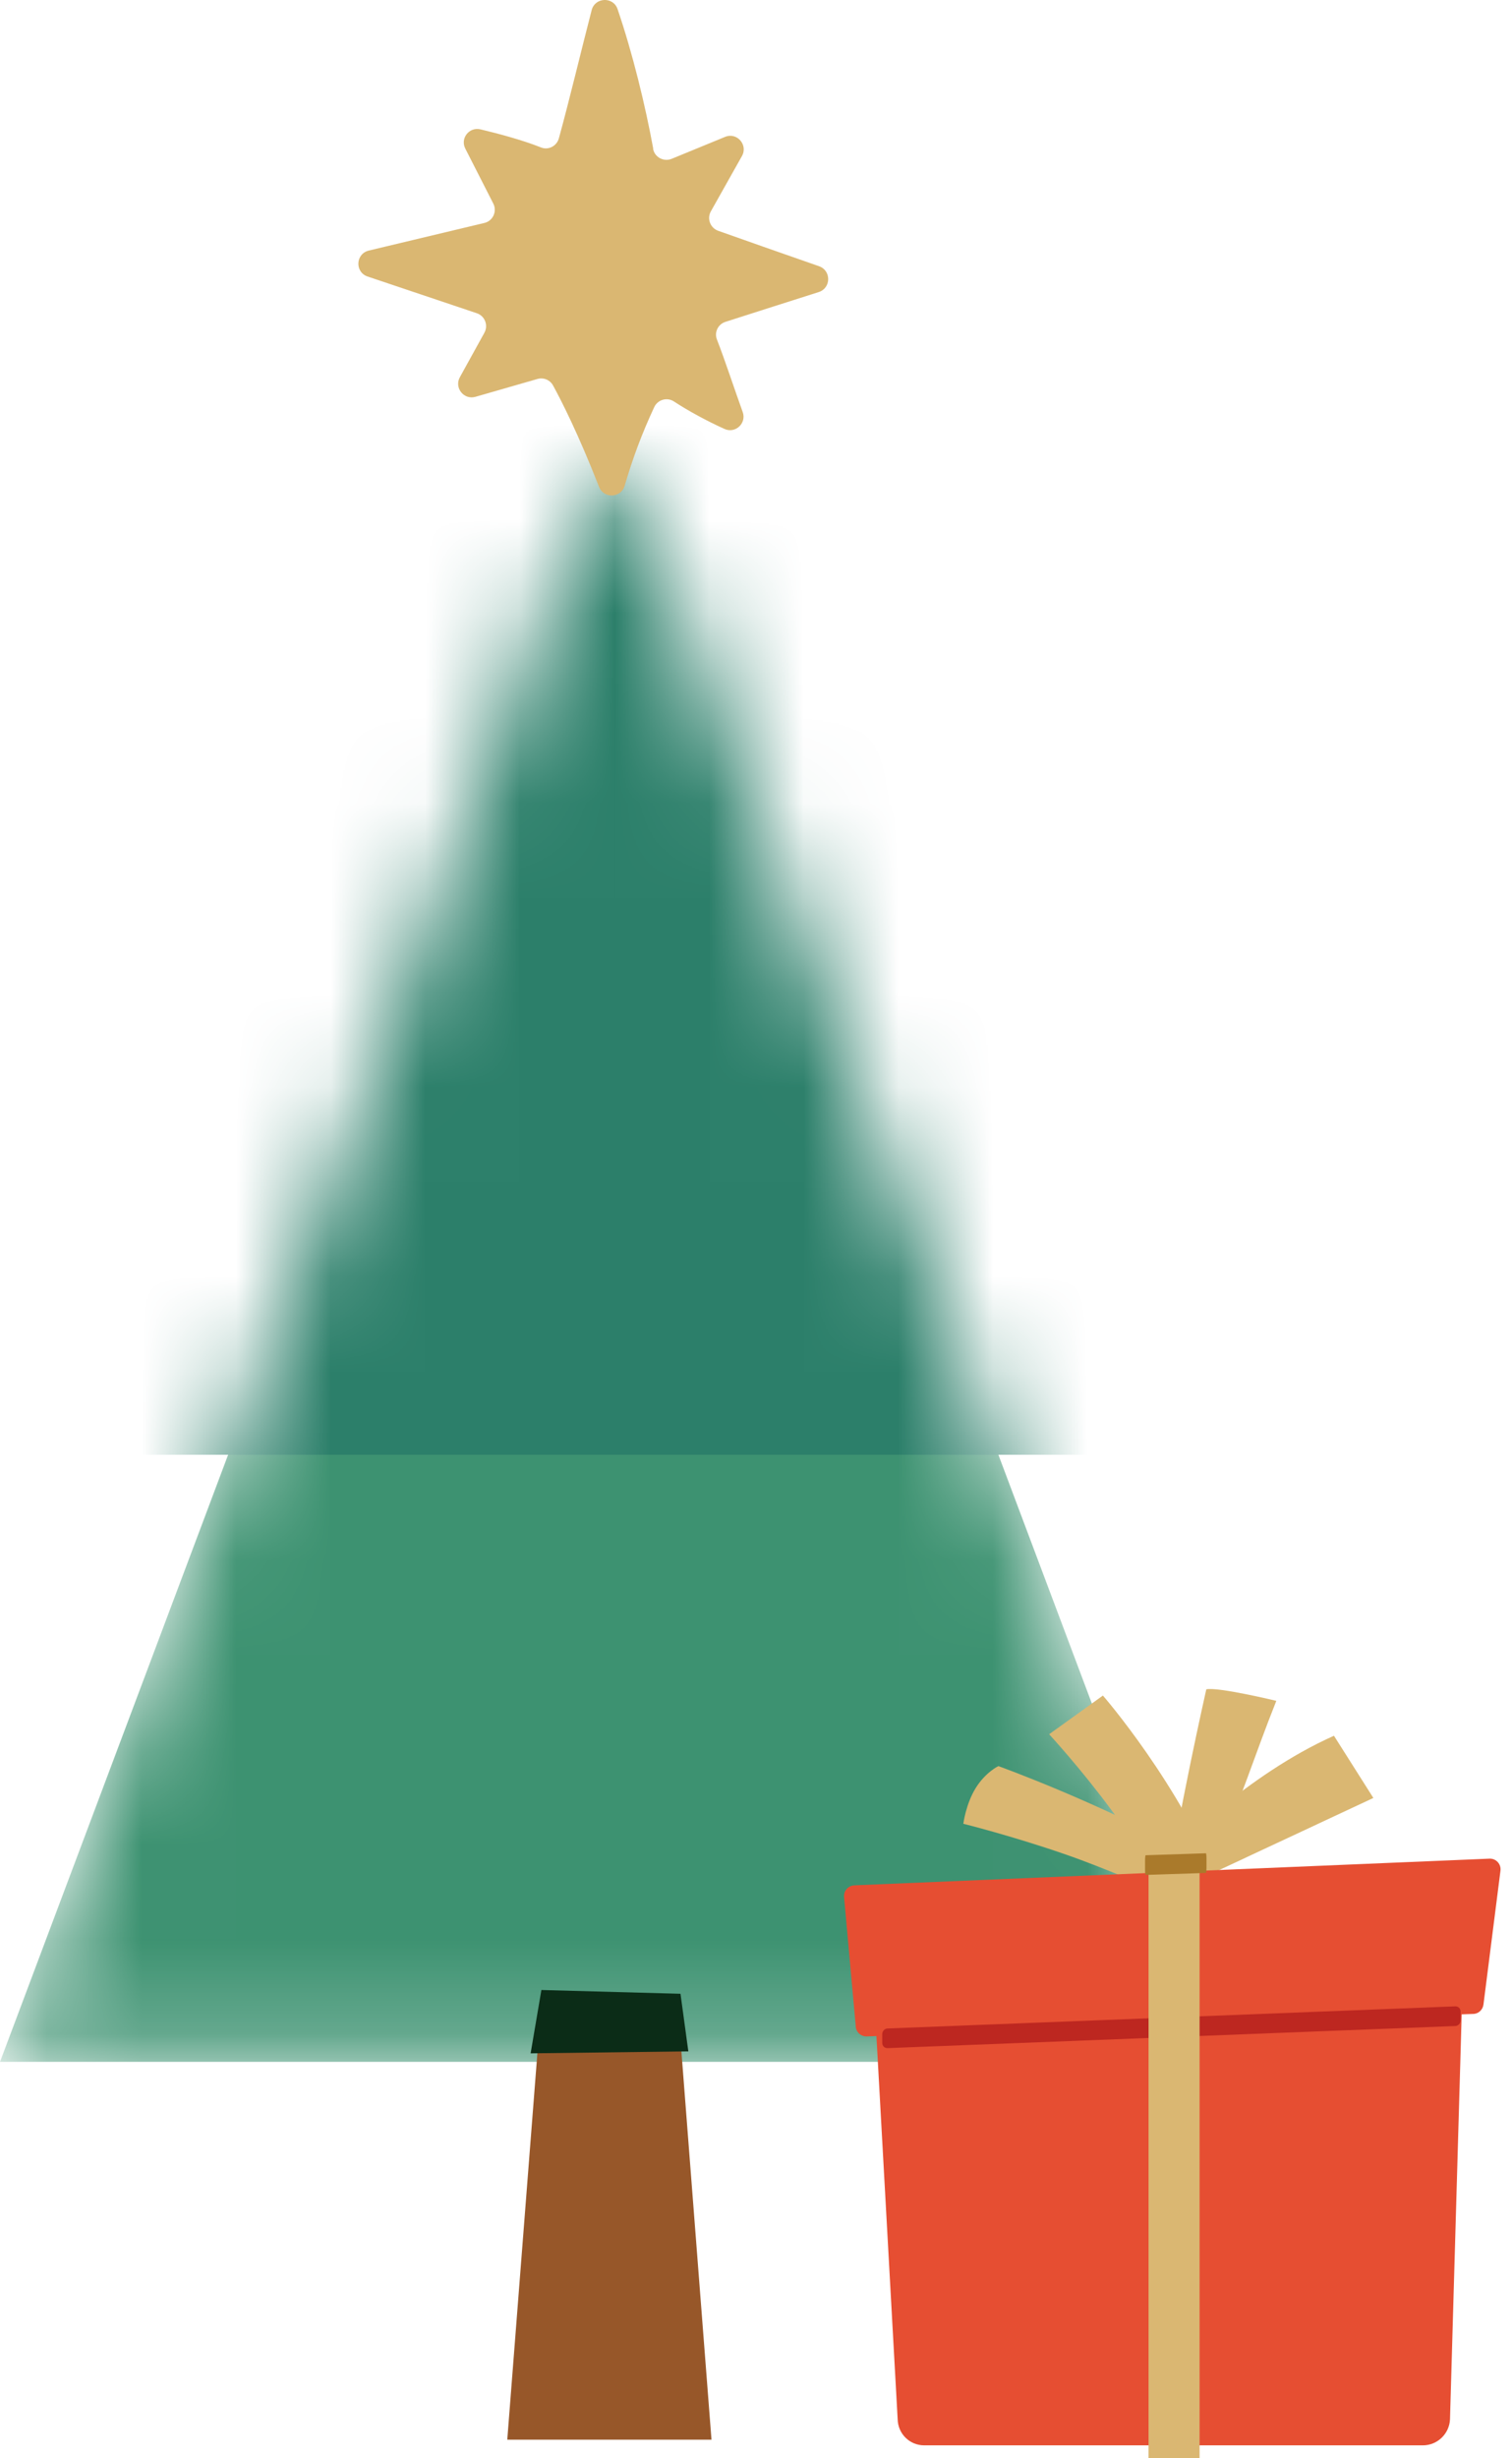 <svg xmlns="http://www.w3.org/2000/svg" width="16" height="26" viewBox="0 0 16 26" fill="none">
  <mask id="mask0_48305_68148" style="mask-type:luminance" maskUnits="userSpaceOnUse" x="0" y="5" width="13" height="17">
    <path d="M6.727 5.177L12.979 21.807H0L6.252 5.177C6.34 4.945 6.64 4.945 6.727 5.177Z" fill="white"/>
  </mask>
  <g mask="url(#mask0_48305_68148)">
    <path d="M6.727 5.177L12.979 21.807H0L6.252 5.177C6.34 4.945 6.64 4.945 6.727 5.177Z" fill="#3D9271"/>
    <path d="M6.727 -1.244L12.979 15.386H0L6.252 -1.244C6.34 -1.476 6.64 -1.476 6.727 -1.244Z" fill="#2C7F6A"/>
  </g>
  <path d="M5.368 25.803H7.529L7.17 21.173H5.729L5.368 25.803Z" fill="#975729"/>
  <path d="M7.201 21.087L7.284 21.696L5.615 21.717L5.729 21.047L7.201 21.087Z" fill="#0B2C17"/>
  <path d="M6.913 1.575C6.828 1.112 6.695 0.565 6.535 0.096C6.489 -0.038 6.297 -0.03 6.261 0.107C6.146 0.551 6.029 1.044 5.914 1.463C5.891 1.546 5.802 1.591 5.724 1.559C5.528 1.481 5.277 1.414 5.084 1.368C4.965 1.34 4.868 1.463 4.924 1.572L5.22 2.153C5.262 2.236 5.216 2.337 5.126 2.358L3.903 2.65C3.762 2.684 3.753 2.879 3.891 2.925L5.046 3.313C5.131 3.342 5.169 3.44 5.126 3.519L4.866 3.99C4.805 4.101 4.908 4.232 5.031 4.197L5.688 4.008C5.753 3.99 5.822 4.019 5.853 4.078C5.94 4.237 6.12 4.59 6.339 5.149C6.388 5.276 6.572 5.269 6.61 5.138C6.694 4.851 6.791 4.589 6.923 4.306C6.96 4.226 7.06 4.198 7.133 4.247C7.282 4.345 7.483 4.454 7.665 4.536C7.781 4.59 7.903 4.476 7.859 4.357C7.769 4.108 7.673 3.813 7.587 3.592C7.556 3.515 7.598 3.429 7.677 3.404C8.038 3.288 8.331 3.195 8.664 3.089C8.795 3.047 8.798 2.862 8.668 2.816C8.288 2.684 7.834 2.524 7.6 2.441C7.516 2.411 7.479 2.313 7.522 2.236L7.851 1.651C7.918 1.532 7.798 1.395 7.672 1.448L7.107 1.68C7.023 1.714 6.927 1.663 6.911 1.574L6.913 1.575Z" fill="#DAB772"/>
  <path d="M12.421 19.569C12.421 19.569 13.183 18.774 14.116 18.358L14.533 19.016L12.641 19.9L12.421 19.569Z" fill="#DAB772"/>
  <path d="M12.601 19.601C11.615 19.056 10.565 18.679 10.565 18.679C10.565 18.679 10.429 18.743 10.325 18.911C10.22 19.08 10.194 19.289 10.194 19.289C10.194 19.289 10.702 19.415 11.263 19.609C11.696 19.758 12.163 19.971 12.436 20.062L12.601 19.601H12.601Z" fill="#DAB772"/>
  <path d="M12.926 19.978C12.489 18.871 11.671 17.933 11.671 17.933L11.102 18.342C11.102 18.342 11.441 18.709 11.767 19.152C12.01 19.481 12.172 19.812 12.316 19.984L12.926 19.978V19.978Z" fill="#DAB772"/>
  <path d="M12.367 19.942C12.441 19.304 12.765 17.867 12.765 17.867C12.89 17.84 13.506 17.989 13.506 17.989C13.281 18.551 13.105 19.111 12.897 19.553L12.367 19.943V19.942Z" fill="#DAB772"/>
  <path d="M15.057 25.863H9.78C9.626 25.863 9.502 25.741 9.499 25.586L9.27 21.456L15.473 21.115L15.344 25.586C15.338 25.74 15.211 25.863 15.057 25.863V25.863Z" fill="#E64E32"/>
  <path d="M9.056 21.435L8.932 20.064C8.926 19.999 8.975 19.943 9.041 19.94L15.76 19.658C15.831 19.654 15.887 19.716 15.878 19.785L15.698 21.201C15.691 21.256 15.646 21.299 15.59 21.3L9.173 21.538C9.112 21.54 9.061 21.495 9.055 21.435H9.056Z" fill="#E64E32"/>
  <path d="M15.4 21.22L9.392 21.454C9.361 21.455 9.336 21.482 9.336 21.513V21.608C9.336 21.639 9.361 21.663 9.392 21.662L15.4 21.428C15.431 21.427 15.456 21.4 15.456 21.369V21.275C15.456 21.243 15.431 21.219 15.4 21.22Z" fill="#BD2720"/>
  <path d="M12.694 19.761H12.154V26H12.694V19.761Z" fill="#DAB772"/>
  <path d="M12.761 19.601L12.123 19.622C12.12 19.622 12.117 19.647 12.117 19.678V19.773C12.117 19.805 12.12 19.83 12.123 19.83L12.761 19.809C12.764 19.809 12.767 19.784 12.767 19.753V19.658C12.767 19.626 12.764 19.601 12.761 19.601Z" fill="#AA7A2B"/>
</svg>
